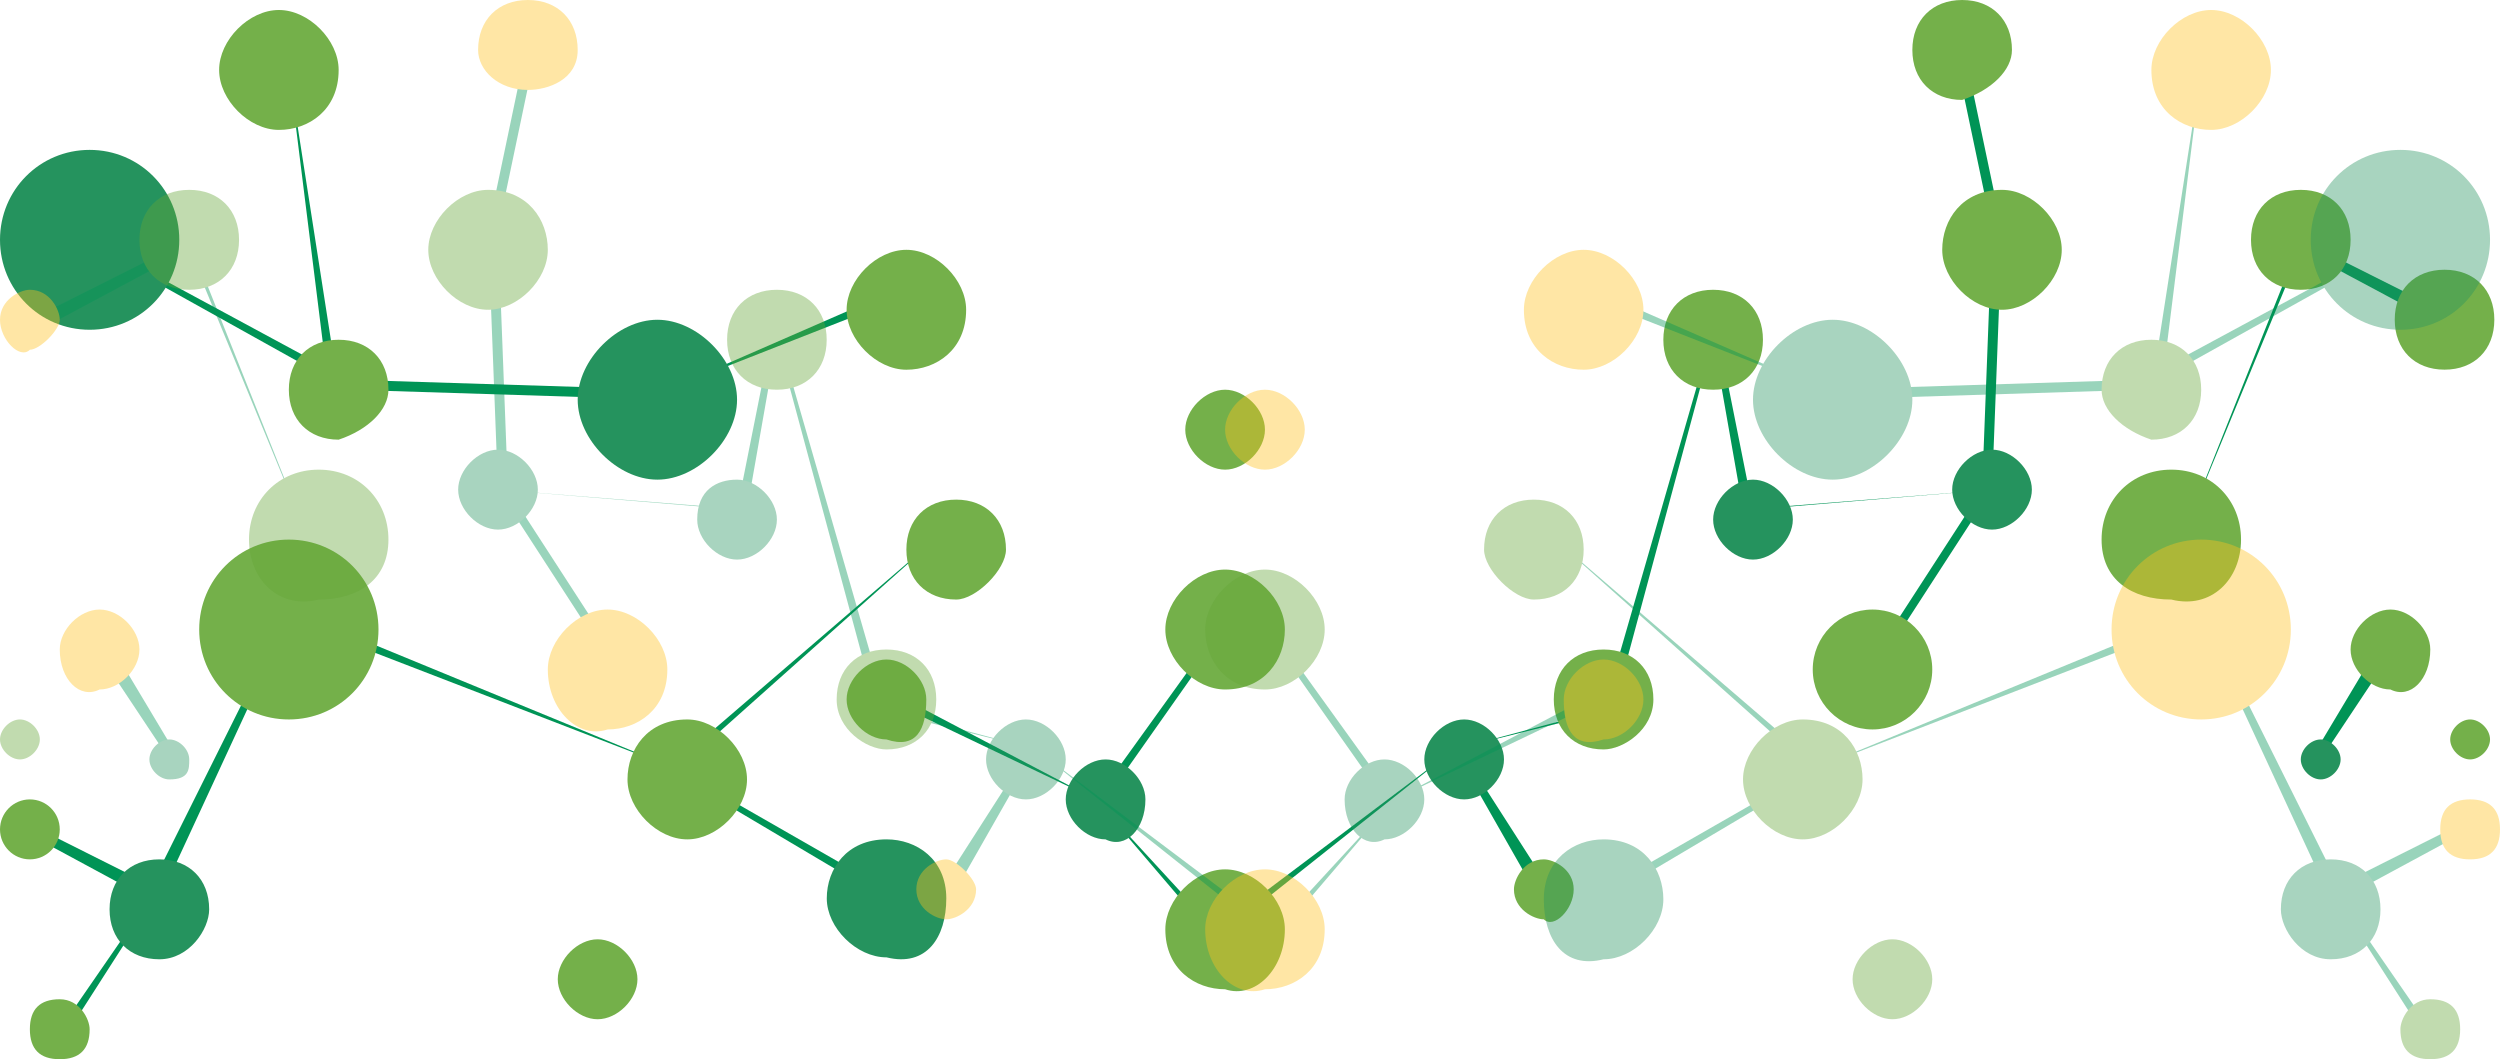 <?xml version="1.0" encoding="UTF-8"?> <svg xmlns="http://www.w3.org/2000/svg" width="380" height="161" viewBox="0 0 380 161" fill="none"> <g clip-path="url(#clip0_374_3170)"> <path d="M3.027 124.547V126.066L22.709 136.698L9.083 156.443H10.597L24.223 135.179L3.027 124.547Z" fill="#009456"></path> <path d="M43.904 92.651L22.709 135.179L24.223 136.698L43.904 94.17L102.948 116.953L90.837 148.849L102.948 116.953L43.904 92.651Z" fill="#009456"></path> <path d="M143.824 80.5L101.434 116.953L134.74 136.698V135.179L166.533 121.509L184.701 142.774L221.035 113.915L233.147 135.179L234.661 133.66L221.035 112.396V113.915L184.701 141.255L166.533 121.509L134.74 135.179L102.948 116.953L143.824 80.5Z" fill="#009456"></path> <path d="M260.398 47.085V50.123L243.744 107.84L221.035 113.915L245.258 107.84L260.398 51.642L264.94 77.462L302.788 74.425L331.553 82.019L360.318 98.727L375.457 110.877L360.318 98.727L331.553 82.019L302.788 74.425L266.453 77.462L260.398 47.085Z" fill="#009456"></path> <path d="M360.318 100.245L351.234 115.434H352.748L361.832 101.764L360.318 100.245Z" fill="#009456"></path> <path d="M349.722 36.453L331.555 82.019L349.722 37.972L372.431 50.123L373.945 48.604L349.722 36.453Z" fill="#009456"></path> <path d="M186.214 63.792V94.17L166.533 121.509L134.74 104.802V106.321L166.533 121.509H168.047L186.214 95.689V63.792Z" fill="#009456"></path> <path d="M13.625 36.453H12.111L52.988 59.236L101.434 60.755V59.236L136.255 45.566V44.047L101.434 59.236L52.988 57.717L13.625 36.453Z" fill="#009456"></path> <path d="M43.904 10.632L49.96 59.236H51.474L43.904 10.632Z" fill="#009456"></path> <path d="M298.247 6.075H296.733L302.789 34.934L301.275 74.424L281.594 104.802H283.108L302.789 74.424L304.303 34.934L298.247 6.075Z" fill="#009456"></path> <path d="M13.625 156.443C13.625 154.924 12.111 151.887 9.083 151.887C6.055 151.887 4.541 153.406 4.541 156.443C4.541 159.481 6.055 161 9.083 161C12.111 161 13.625 159.481 13.625 156.443Z" fill="#74B04A"></path> <path d="M4.542 130.623C7.05 130.623 9.084 128.583 9.084 126.066C9.084 123.55 7.05 121.51 4.542 121.51C2.033 121.51 0 123.55 0 126.066C0 128.583 2.033 130.623 4.542 130.623Z" fill="#74B04A"></path> <path d="M31.794 138.217C31.794 133.66 28.766 130.623 24.224 130.623C19.682 130.623 16.654 133.66 16.654 138.217C16.654 142.773 19.682 145.811 24.224 145.811C28.766 145.811 31.794 141.255 31.794 138.217Z" fill="#25935E"></path> <path d="M57.53 95.689C57.53 88.094 51.474 82.019 43.905 82.019C36.335 82.019 30.279 88.094 30.279 95.689C30.279 103.283 36.335 109.358 43.905 109.358C51.474 109.358 57.53 103.283 57.53 95.689Z" fill="#74B04A"></path> <path d="M27.251 36.453C27.251 28.858 21.195 22.783 13.626 22.783C6.056 22.783 0 28.858 0 36.453C0 44.047 6.056 50.123 13.626 50.123C21.195 50.123 27.251 44.047 27.251 36.453Z" fill="#25935E"></path> <path d="M59.044 59.236C59.044 54.679 56.016 51.642 51.474 51.642C46.932 51.642 43.904 54.679 43.904 59.236C43.904 63.792 46.932 66.83 51.474 66.83C56.016 65.311 59.044 62.274 59.044 59.236Z" fill="#74B04A"></path> <path d="M51.474 10.632C51.474 6.075 46.932 1.519 42.39 1.519C37.849 1.519 33.307 6.075 33.307 10.632C33.307 15.189 37.849 19.745 42.39 19.745C46.932 19.745 51.474 16.707 51.474 10.632Z" fill="#74B04A"></path> <path d="M251.315 106.321C251.315 101.764 248.287 98.726 243.746 98.726C239.204 98.726 236.176 101.764 236.176 106.321C236.176 110.877 239.204 113.915 243.746 113.915C246.773 113.915 251.315 110.877 251.315 106.321Z" fill="#74B04A"></path> <path d="M267.968 51.642C267.968 47.085 264.94 44.047 260.398 44.047C255.856 44.047 252.828 47.085 252.828 51.642C252.828 56.198 255.856 59.236 260.398 59.236C264.94 59.236 267.968 56.198 267.968 51.642Z" fill="#74B04A"></path> <path d="M272.51 78.981C272.51 75.944 269.482 72.906 266.454 72.906C263.426 72.906 260.398 75.944 260.398 78.981C260.398 82.019 263.426 85.057 266.454 85.057C269.482 85.057 272.51 82.019 272.51 78.981Z" fill="#25935E"></path> <path d="M284.621 110.877C289.638 110.877 293.704 106.797 293.704 101.764C293.704 96.731 289.638 92.651 284.621 92.651C279.604 92.651 275.537 96.731 275.537 101.764C275.537 106.797 279.604 110.877 284.621 110.877Z" fill="#74B04A"></path> <path d="M308.844 74.425C308.844 71.387 305.816 68.349 302.788 68.349C299.76 68.349 296.732 71.387 296.732 74.425C296.732 77.462 299.76 80.5 302.788 80.5C305.816 80.5 308.844 77.462 308.844 74.425Z" fill="#25935E"></path> <path d="M313.386 37.972C313.386 33.415 308.844 28.858 304.302 28.858C298.247 28.858 295.219 33.415 295.219 37.972C295.219 42.528 299.761 47.085 304.302 47.085C308.844 47.085 313.386 42.528 313.386 37.972Z" fill="#74B04A"></path> <path d="M305.817 7.594C305.817 3.038 302.789 0 298.247 0C293.706 0 290.678 3.038 290.678 7.594C290.678 12.151 293.706 15.189 298.247 15.189C302.789 13.67 305.817 10.632 305.817 7.594Z" fill="#74B04A"></path> <path d="M357.292 36.453C357.292 31.896 354.264 28.858 349.722 28.858C345.18 28.858 342.152 31.896 342.152 36.453C342.152 41.009 345.18 44.047 349.722 44.047C354.264 44.047 357.292 41.009 357.292 36.453Z" fill="#74B04A"></path> <path d="M379.139 48.594C379.139 44.038 376.112 41 371.57 41C367.028 41 364 44.038 364 48.594C364 53.151 367.028 56.189 371.57 56.189C376.112 56.189 379.139 53.151 379.139 48.594Z" fill="#74B04A"></path> <path d="M340.637 82.019C340.637 75.943 336.095 71.387 330.039 71.387C323.983 71.387 319.441 75.943 319.441 82.019C319.441 88.094 323.983 91.132 330.039 91.132C336.095 92.651 340.637 88.094 340.637 82.019Z" fill="#74B04A"></path> <path d="M369.403 98.726C369.403 95.689 366.375 92.651 363.347 92.651C360.319 92.651 357.291 95.689 357.291 98.726C357.291 101.764 360.319 104.802 363.347 104.802C366.375 106.321 369.403 103.283 369.403 98.726Z" fill="#74B04A"></path> <path d="M355.776 115.434C355.776 113.915 354.263 112.396 352.749 112.396C351.235 112.396 349.721 113.915 349.721 115.434C349.721 116.953 351.235 118.472 352.749 118.472C354.263 118.472 355.776 116.953 355.776 115.434Z" fill="#25935E"></path> <path d="M378.485 112.396C378.485 110.877 376.972 109.358 375.458 109.358C373.944 109.358 372.43 110.877 372.43 112.396C372.43 113.915 373.944 115.434 375.458 115.434C376.972 115.434 378.485 113.915 378.485 112.396Z" fill="#74B04A"></path> <path d="M146.853 47.085C146.853 42.528 142.311 37.972 137.769 37.972C133.227 37.972 128.686 42.528 128.686 47.085C128.686 51.642 133.227 56.198 137.769 56.198C142.311 56.198 146.853 53.16 146.853 47.085Z" fill="#74B04A"></path> <path d="M152.909 83.538C152.909 78.981 149.881 75.943 145.339 75.943C140.797 75.943 137.77 78.981 137.77 83.538C137.77 88.094 140.797 91.132 145.339 91.132C148.367 91.132 152.909 86.575 152.909 83.538Z" fill="#74B04A"></path> <path d="M140.797 106.321C140.797 103.283 137.769 100.245 134.741 100.245C131.713 100.245 128.686 103.283 128.686 106.321C128.686 109.359 131.713 112.396 134.741 112.396C139.283 113.915 140.797 110.877 140.797 106.321Z" fill="#74B04A"></path> <path d="M192.272 65.311C192.272 62.274 189.244 59.236 186.216 59.236C183.188 59.236 180.16 62.274 180.16 65.311C180.16 68.349 183.188 71.387 186.216 71.387C189.244 71.387 192.272 68.349 192.272 65.311Z" fill="#74B04A"></path> <path d="M239.203 135.179C239.203 132.141 236.175 130.623 234.661 130.623C231.633 130.623 230.119 133.66 230.119 135.179C230.119 138.217 233.147 139.736 234.661 139.736C236.175 141.255 239.203 138.217 239.203 135.179Z" fill="#74B04A"></path> <path d="M228.606 115.434C228.606 112.396 225.578 109.358 222.55 109.358C219.522 109.358 216.494 112.396 216.494 115.434C216.494 118.472 219.522 121.509 222.55 121.509C225.578 121.509 228.606 118.472 228.606 115.434Z" fill="#25935E"></path> <path d="M174.104 121.51C174.104 118.472 171.076 115.434 168.048 115.434C165.02 115.434 161.992 118.472 161.992 121.51C161.992 124.547 165.02 127.585 168.048 127.585C171.076 129.104 174.104 126.066 174.104 121.51Z" fill="#25935E"></path> <path d="M96.893 148.849C96.893 145.811 93.865 142.774 90.837 142.774C87.809 142.774 84.781 145.811 84.781 148.849C84.781 151.887 87.809 154.925 90.837 154.925C93.865 154.925 96.893 151.887 96.893 148.849Z" fill="#74B04A"></path> <path d="M143.837 136.552C143.837 130.573 139.295 127.583 134.754 127.583C128.698 127.583 125.67 132.068 125.67 136.552C125.67 141.036 130.212 145.52 134.754 145.52C140.809 147.015 143.837 142.531 143.837 136.552Z" fill="#25935E"></path> <path d="M113.546 118.472C113.546 113.915 109.004 109.358 104.463 109.358C98.407 109.358 95.379 113.915 95.379 118.472C95.379 123.028 99.921 127.585 104.463 127.585C109.004 127.585 113.546 123.028 113.546 118.472Z" fill="#74B04A"></path> <path d="M195.298 141.255C195.298 136.698 190.756 132.142 186.215 132.142C181.673 132.142 177.131 136.698 177.131 141.255C177.131 147.33 181.673 150.368 186.215 150.368C190.756 151.887 195.298 147.33 195.298 141.255Z" fill="#74B04A"></path> <path d="M195.298 95.689C195.298 91.132 190.756 86.575 186.215 86.575C181.673 86.575 177.131 91.132 177.131 95.689C177.131 100.245 181.673 104.802 186.215 104.802C192.27 104.802 195.298 100.245 195.298 95.689Z" fill="#74B04A"></path> <path d="M112.032 60.755C112.032 54.679 105.976 48.604 99.92 48.604C93.864 48.604 87.809 54.679 87.809 60.755C87.809 66.83 93.864 72.906 99.92 72.906C105.976 72.906 112.032 66.83 112.032 60.755Z" fill="#25935E"></path> <g opacity="0.4"> <path d="M375.459 124.547V126.066L355.778 136.698L369.403 156.443H367.889L354.264 135.179L375.459 124.547Z" fill="#009456"></path> <path d="M334.581 92.651L355.776 135.179L354.262 136.698L334.581 94.17L275.537 116.953L287.649 148.849L275.537 116.953L334.581 92.651Z" fill="#009456"></path> <path d="M234.661 80.5L277.051 116.953L243.745 136.698V135.179L211.952 121.509L193.784 142.774L157.45 113.915L145.338 135.179L143.824 133.66L157.45 112.396V113.915L193.784 141.255L211.952 121.509L243.745 135.179L275.537 116.953L234.661 80.5Z" fill="#009456"></path> <path d="M118.087 47.085V50.123L134.74 107.84L157.45 113.915L133.227 107.84L118.087 51.642L113.545 77.462L75.697 74.425L46.932 82.019L18.167 98.727L3.027 110.877L18.167 98.727L46.932 82.019L75.697 74.425L112.031 77.462L118.087 47.085Z" fill="#009456"></path> <path d="M18.168 100.245L27.252 115.434H25.738L16.654 101.764L18.168 100.245Z" fill="#009456"></path> <path d="M28.764 36.453L46.931 82.019L28.764 37.972L6.055 50.123L4.541 48.604L28.764 36.453Z" fill="#009456"></path> <path d="M192.271 63.792V94.17L211.953 121.509L243.746 104.802V106.321L211.953 121.509H210.439L192.271 95.689V63.792Z" fill="#009456"></path> <path d="M364.86 36.453H366.374L325.497 59.236L277.051 60.755V59.236L242.23 45.566V44.047L277.051 59.236L325.497 57.717L364.86 36.453Z" fill="#009456"></path> <path d="M334.581 10.632L328.526 59.236H327.012L334.581 10.632Z" fill="#009456"></path> <path d="M80.239 6.075H81.753L75.698 34.934L77.212 74.424L96.893 104.802H95.379L75.698 74.424L74.184 34.934L80.239 6.075Z" fill="#009456"></path> <path d="M364.861 156.443C364.861 154.924 366.375 151.887 369.403 151.887C372.431 151.887 373.945 153.406 373.945 156.443C373.945 159.481 372.431 161 369.403 161C366.375 161 364.861 159.481 364.861 156.443Z" fill="#64A537"></path> <path d="M370.916 126.066C370.916 123.028 372.43 121.51 375.458 121.51C378.486 121.51 380 123.028 380 126.066C380 129.104 378.486 130.623 375.458 130.623C372.43 130.623 370.916 129.104 370.916 126.066Z" fill="#FFC11E"></path> <path d="M346.693 138.217C346.693 133.66 349.721 130.623 354.263 130.623C358.805 130.623 361.833 133.66 361.833 138.217C361.833 142.773 358.805 145.811 354.263 145.811C349.721 145.811 346.693 141.255 346.693 138.217Z" fill="#25935E"></path> <path d="M320.957 95.689C320.957 88.094 327.013 82.019 334.583 82.019C342.152 82.019 348.208 88.094 348.208 95.689C348.208 103.283 342.152 109.358 334.583 109.358C327.013 109.358 320.957 103.283 320.957 95.689Z" fill="#FFC11E"></path> <path d="M351.234 36.453C351.234 28.858 357.29 22.783 364.86 22.783C372.43 22.783 378.485 28.858 378.485 36.453C378.485 44.047 372.43 50.123 364.86 50.123C357.29 50.123 351.234 44.047 351.234 36.453Z" fill="#25935E"></path> <path d="M319.441 59.236C319.441 54.679 322.469 51.642 327.011 51.642C331.553 51.642 334.581 54.679 334.581 59.236C334.581 63.792 331.553 66.83 327.011 66.83C322.469 65.311 319.441 62.274 319.441 59.236Z" fill="#64A537"></path> <path d="M327.012 10.632C327.012 6.075 331.554 1.519 336.095 1.519C340.637 1.519 345.179 6.075 345.179 10.632C345.179 15.189 340.637 19.745 336.095 19.745C331.554 19.745 327.012 16.707 327.012 10.632Z" fill="#FFC11E"></path> <path d="M127.172 106.321C127.172 101.764 130.2 98.726 134.742 98.726C139.283 98.726 142.311 101.764 142.311 106.321C142.311 110.877 139.283 113.915 134.742 113.915C131.714 113.915 127.172 110.877 127.172 106.321Z" fill="#64A537"></path> <path d="M110.518 51.642C110.518 47.085 113.545 44.047 118.087 44.047C122.629 44.047 125.657 47.085 125.657 51.642C125.657 56.198 122.629 59.236 118.087 59.236C113.545 59.236 110.518 56.198 110.518 51.642Z" fill="#64A537"></path> <path d="M105.977 78.981C105.977 74.425 109.004 72.906 112.032 72.906C115.06 72.906 118.088 75.944 118.088 78.981C118.088 82.019 115.06 85.057 112.032 85.057C109.004 85.057 105.977 82.019 105.977 78.981Z" fill="#25935E"></path> <path d="M83.268 101.764C83.268 97.207 87.809 92.651 92.351 92.651C96.893 92.651 101.435 97.207 101.435 101.764C101.435 107.84 96.893 110.877 92.351 110.877C87.809 112.396 83.268 107.84 83.268 101.764Z" fill="#FFC11E"></path> <path d="M69.641 74.425C69.641 71.387 72.668 68.349 75.696 68.349C78.724 68.349 81.752 71.387 81.752 74.425C81.752 77.462 78.724 80.5 75.696 80.5C72.668 80.5 69.641 77.462 69.641 74.425Z" fill="#25935E"></path> <path d="M65.1 37.972C65.1 33.415 69.641 28.858 74.183 28.858C80.239 28.858 83.267 33.415 83.267 37.972C83.267 42.528 78.725 47.085 74.183 47.085C69.641 47.085 65.1 42.528 65.1 37.972Z" fill="#64A537"></path> <path d="M72.67 7.594C72.67 3.038 75.698 0 80.24 0C84.781 0 87.809 3.038 87.809 7.594C87.809 12.151 83.267 13.67 80.24 13.67C75.698 13.67 72.67 10.632 72.67 7.594Z" fill="#FFC11E"></path> <path d="M21.195 36.453C21.195 31.896 24.223 28.858 28.765 28.858C33.307 28.858 36.335 31.896 36.335 36.453C36.335 41.009 33.307 44.047 28.765 44.047C24.223 44.047 21.195 41.009 21.195 36.453Z" fill="#64A537"></path> <path d="M0 48.604C0 45.566 3.028 44.047 4.542 44.047C7.57 44.047 9.084 47.085 9.084 48.604C9.084 50.123 6.056 53.16 4.542 53.16C3.028 54.679 0 51.641 0 48.604Z" fill="#FFC11E"></path> <path d="M37.848 82.019C37.848 75.943 42.389 71.387 48.445 71.387C54.501 71.387 59.043 75.943 59.043 82.019C59.043 88.094 54.501 91.132 48.445 91.132C42.389 92.651 37.848 88.094 37.848 82.019Z" fill="#64A537"></path> <path d="M9.084 98.726C9.084 95.689 12.112 92.651 15.14 92.651C18.168 92.651 21.195 95.689 21.195 98.726C21.195 101.764 18.168 104.802 15.14 104.802C12.112 106.321 9.084 103.283 9.084 98.726Z" fill="#FFC11E"></path> <path d="M22.709 115.434C22.709 113.915 24.223 112.396 25.737 112.396C27.251 112.396 28.765 113.915 28.765 115.434C28.765 116.953 28.765 118.472 25.737 118.472C24.223 118.472 22.709 116.953 22.709 115.434Z" fill="#25935E"></path> <path d="M0 112.396C0 110.877 1.514 109.358 3.028 109.358C4.542 109.358 6.056 110.877 6.056 112.396C6.056 113.915 4.542 115.434 3.028 115.434C1.514 115.434 0 113.915 0 112.396Z" fill="#64A537"></path> <path d="M231.633 47.085C231.633 42.528 236.175 37.972 240.716 37.972C245.258 37.972 249.8 42.528 249.8 47.085C249.8 51.642 245.258 56.198 240.716 56.198C236.175 56.198 231.633 53.16 231.633 47.085Z" fill="#FFC11E"></path> <path d="M225.578 83.538C225.578 78.981 228.606 75.943 233.148 75.943C237.69 75.943 240.718 78.981 240.718 83.538C240.718 88.094 237.69 91.132 233.148 91.132C230.12 91.132 225.578 86.575 225.578 83.538Z" fill="#64A537"></path> <path d="M237.689 106.321C237.689 103.283 240.717 100.245 243.745 100.245C246.773 100.245 249.801 103.283 249.801 106.321C249.801 109.359 246.773 112.396 243.745 112.396C239.203 113.915 237.689 110.877 237.689 106.321Z" fill="#FFC11E"></path> <path d="M186.215 65.311C186.215 62.274 189.243 59.236 192.271 59.236C195.299 59.236 198.326 62.274 198.326 65.311C198.326 68.349 195.299 71.387 192.271 71.387C189.243 71.387 186.215 68.349 186.215 65.311Z" fill="#FFC11E"></path> <path d="M139.283 135.179C139.283 132.141 142.311 130.623 143.825 130.623C145.339 130.623 148.367 133.66 148.367 135.179C148.367 138.217 145.339 139.736 143.825 139.736C142.311 139.736 139.283 138.217 139.283 135.179Z" fill="#FFC11E"></path> <path d="M149.881 115.434C149.881 112.396 152.909 109.358 155.937 109.358C158.965 109.358 161.992 112.396 161.992 115.434C161.992 118.472 158.965 121.509 155.937 121.509C152.909 121.509 149.881 118.472 149.881 115.434Z" fill="#25935E"></path> <path d="M204.383 121.51C204.383 118.472 207.411 115.434 210.439 115.434C213.466 115.434 216.494 118.472 216.494 121.51C216.494 124.547 213.466 127.585 210.439 127.585C207.411 129.104 204.383 126.066 204.383 121.51Z" fill="#25935E"></path> <path d="M281.594 148.849C281.594 145.811 284.622 142.774 287.65 142.774C290.677 142.774 293.705 145.811 293.705 148.849C293.705 151.887 290.677 154.925 287.65 154.925C284.622 154.925 281.594 151.887 281.594 148.849Z" fill="#64A537"></path> <path d="M234.662 136.698C234.662 130.623 239.204 127.585 243.746 127.585C249.802 127.585 252.829 132.142 252.829 136.698C252.829 141.255 248.288 145.811 243.746 145.811C237.69 147.33 234.662 142.774 234.662 136.698Z" fill="#25935E"></path> <path d="M264.939 118.472C264.939 113.915 269.481 109.358 274.023 109.358C280.079 109.358 283.107 113.915 283.107 118.472C283.107 123.028 278.565 127.585 274.023 127.585C269.481 127.585 264.939 123.028 264.939 118.472Z" fill="#64A537"></path> <path d="M183.188 141.255C183.188 136.698 187.729 132.142 192.271 132.142C196.813 132.142 201.355 136.698 201.355 141.255C201.355 147.33 196.813 150.368 192.271 150.368C187.729 151.887 183.188 147.33 183.188 141.255Z" fill="#FFC11E"></path> <path d="M183.188 95.689C183.188 91.132 187.729 86.575 192.271 86.575C196.813 86.575 201.355 91.132 201.355 95.689C201.355 100.245 196.813 104.802 192.271 104.802C186.215 104.802 183.188 100.245 183.188 95.689Z" fill="#64A537"></path> <path d="M266.455 60.755C266.455 54.679 272.511 48.604 278.567 48.604C284.622 48.604 290.678 54.679 290.678 60.755C290.678 66.83 284.622 72.906 278.567 72.906C272.511 72.906 266.455 66.83 266.455 60.755Z" fill="#25935E"></path> </g> </g> <defs> <clipPath id="clip0_374_3170"> <rect width="380" height="161" fill="white"></rect> </clipPath> </defs> </svg> 